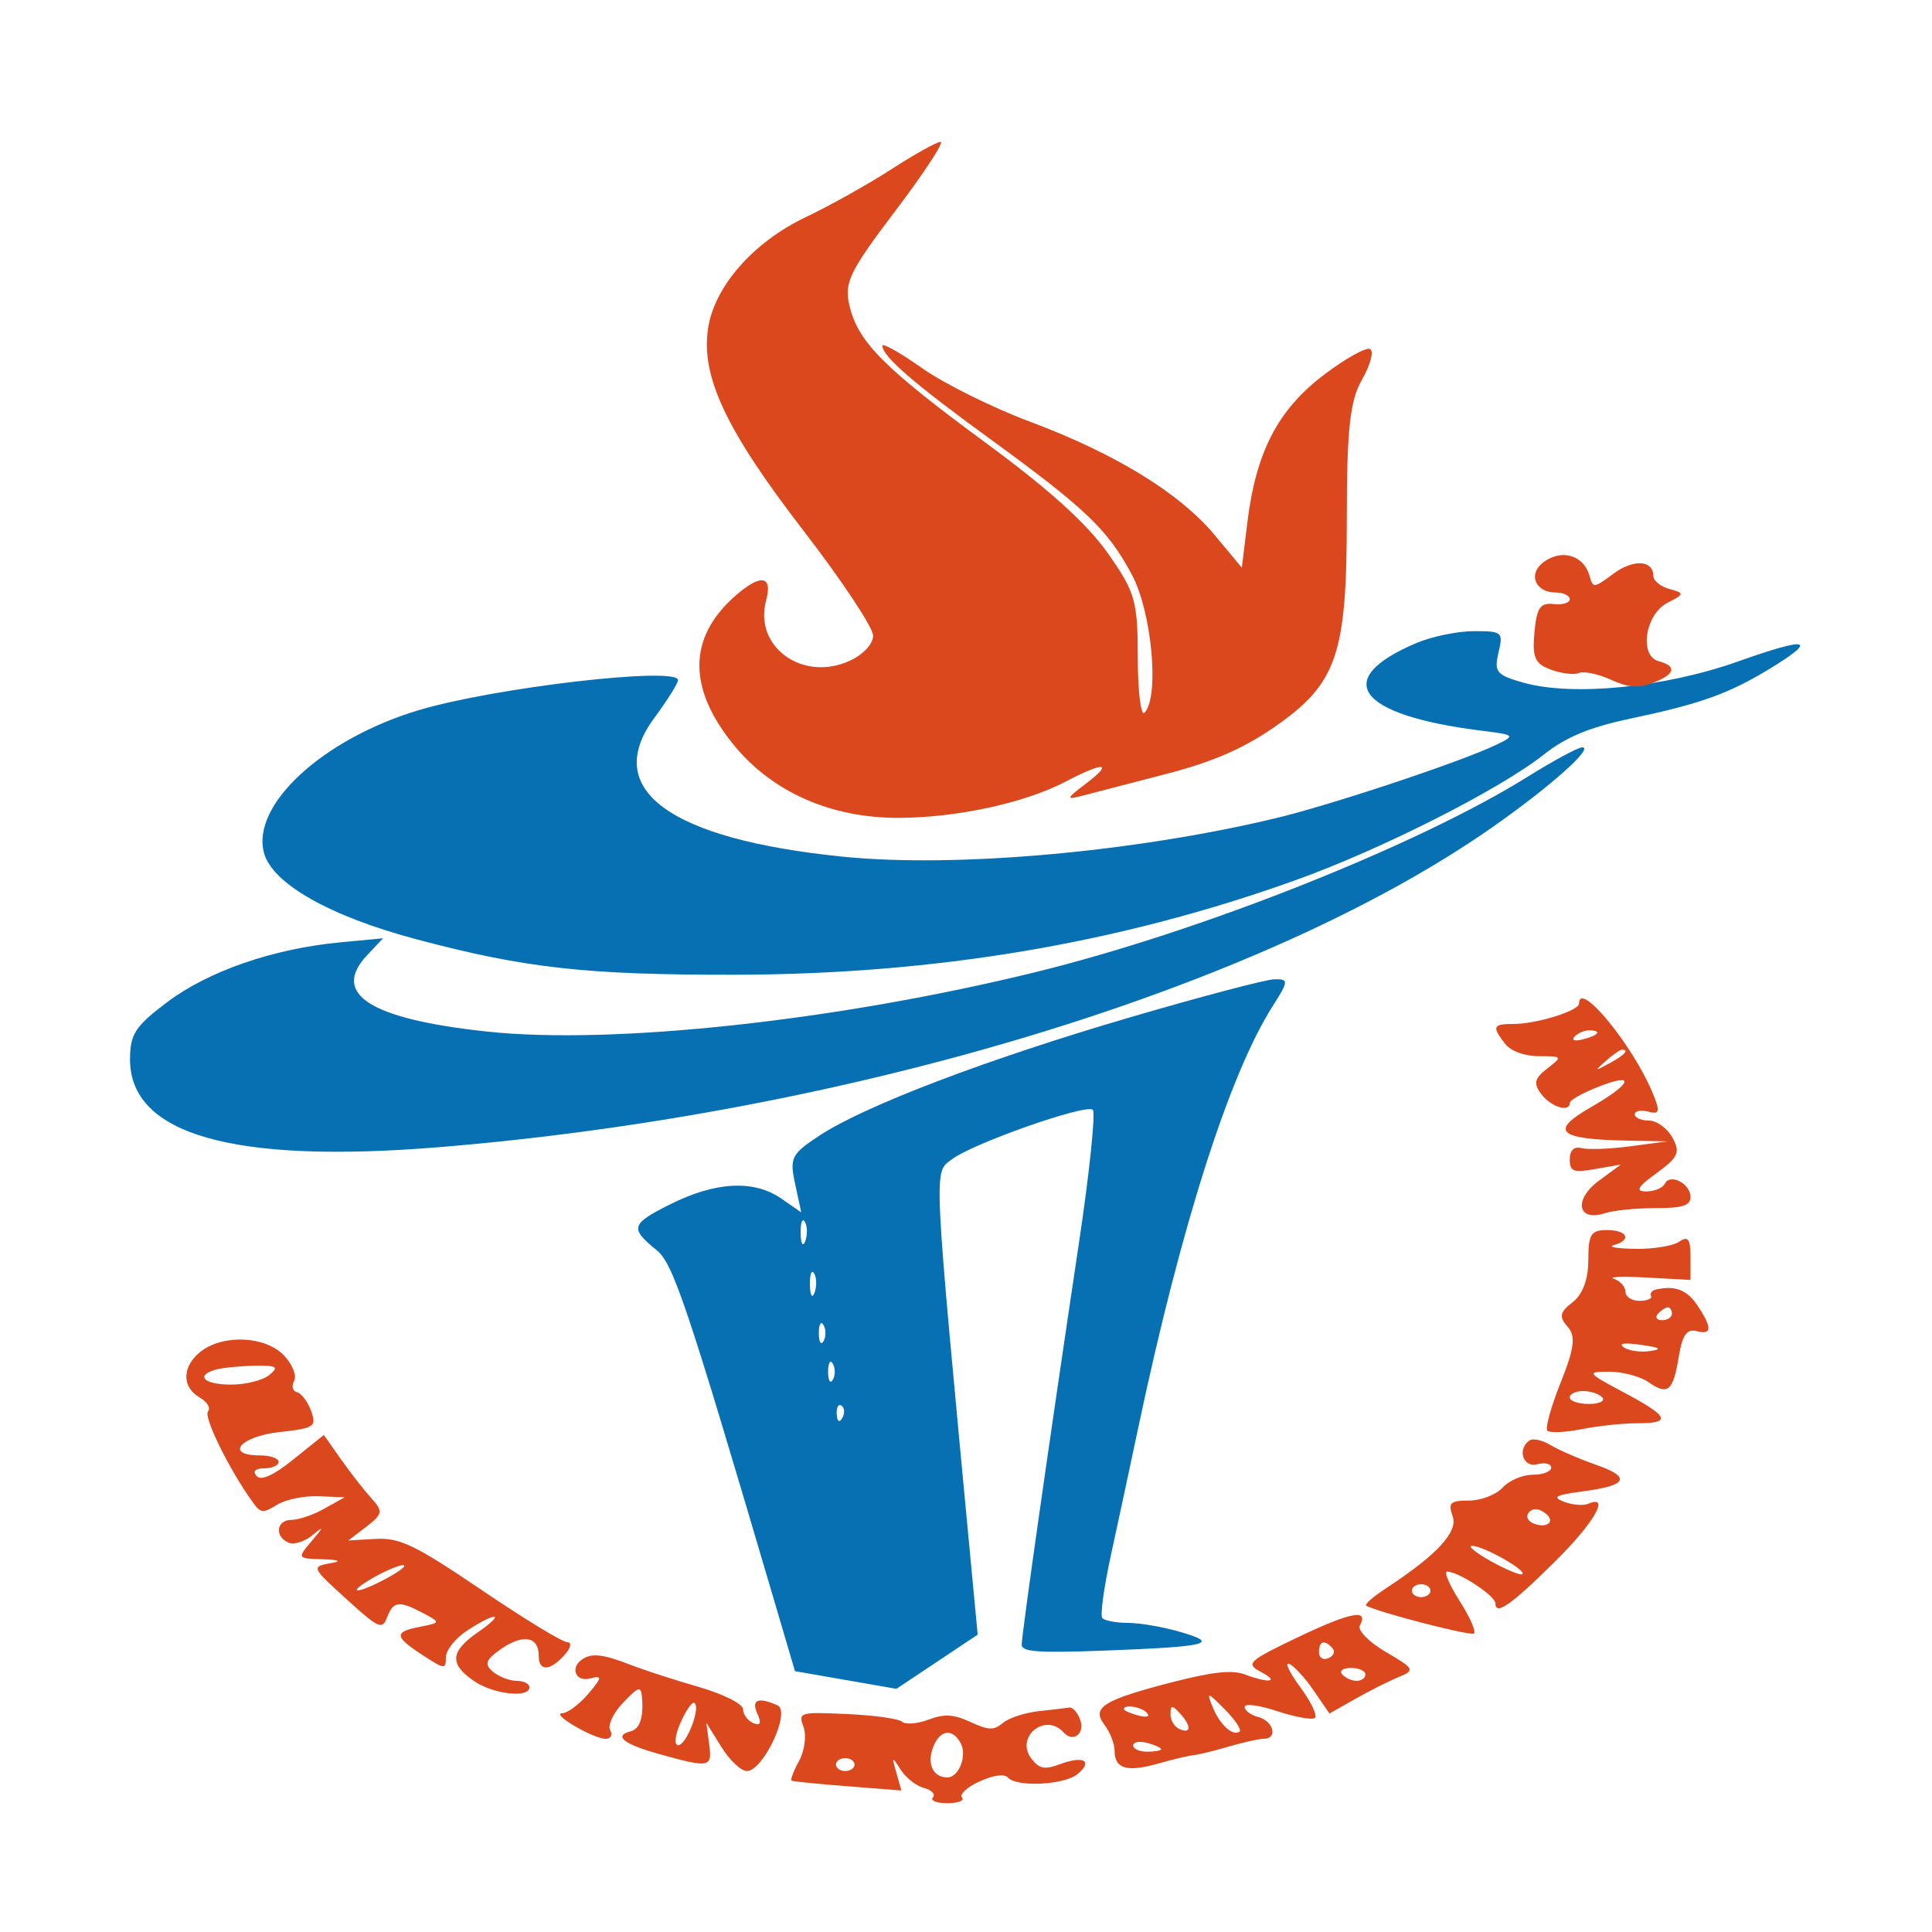 <?xml version="1.0" encoding="UTF-8"?>
<svg xmlns="http://www.w3.org/2000/svg" xmlns:xlink="http://www.w3.org/1999/xlink" width="100px" height="100px" viewBox="0 0 100 100" version="1.1">
<g id="surface1">
<path style=" stroke:none;fill-rule:evenodd;fill:rgb(2.745%,43.922%,70.196%);fill-opacity:1;" d="M 73.316 33.281 C 68.891 35.156 70.242 37.008 76.621 37.812 C 78.434 38.039 78.457 38.059 77.461 38.543 C 75.672 39.41 68.906 41.664 66.012 42.355 C 58.648 44.113 49.438 44.93 43.613 44.34 C 34.625 43.43 31.137 40.863 33.863 37.168 C 34.539 36.25 35.094 35.367 35.094 35.203 C 35.098 34.48 25.539 35.59 21.633 36.77 C 16.676 38.27 12.996 41.672 13.664 44.148 C 14.098 45.742 17.086 47.434 21.598 48.629 C 27.172 50.109 30.34 50.461 37.98 50.453 C 48.398 50.438 57.918 48.836 67.066 45.555 C 71.488 43.969 77.605 40.875 79.91 39.055 C 81.062 38.145 82.27 37.645 84.375 37.199 C 88.027 36.426 89.469 35.91 91.582 34.625 C 94.145 33.066 93.621 32.938 89.98 34.23 C 86.156 35.59 81.375 36.059 78.812 35.324 C 77.453 34.934 77.328 34.781 77.562 33.777 C 77.812 32.715 77.762 32.668 76.293 32.668 C 75.449 32.668 74.109 32.945 73.316 33.281 M 79.086 40.195 C 73.391 43.754 62.121 48.227 53.605 50.316 C 43.34 52.836 31.703 54.094 25.18 53.391 C 19.133 52.738 17.113 51.441 19.012 49.43 L 19.828 48.566 L 17.594 48.777 C 14.145 49.105 10.793 50.262 8.664 51.863 C 6.996 53.117 6.73 53.527 6.73 54.836 C 6.73 58.727 12.074 60.246 22.703 59.379 C 43.883 57.645 65.293 51.156 77.184 42.859 C 80.207 40.75 82.562 38.656 81.883 38.684 C 81.668 38.691 80.41 39.371 79.086 40.195 M 58.52 52.648 C 51.086 54.824 44.77 57.23 42.414 58.777 C 40.957 59.738 40.863 59.926 41.156 61.285 L 41.473 62.754 L 40.449 62.043 C 39.016 61.051 37.039 61.156 34.668 62.344 C 32.648 63.359 32.59 63.574 34 64.719 C 34.836 65.395 35.582 67.609 39.871 82.168 L 41.148 86.5 L 43.77 86.957 L 46.395 87.414 L 50.605 84.609 L 50.316 81.555 C 48.27 59.867 48.312 60.742 49.273 60.004 C 50.336 59.191 56.141 57.145 56.559 57.438 C 56.719 57.547 56.395 60.684 55.836 64.402 C 54.348 74.336 52.883 84.598 52.883 85.129 C 52.883 85.5 53.711 85.562 57.09 85.438 C 62.52 85.234 63.18 85.078 61.121 84.477 C 60.234 84.215 59 84 58.387 84 C 57.773 84 57.172 83.887 57.055 83.75 C 56.938 83.613 57.141 82.148 57.5 80.5 C 57.859 78.852 58.504 75.852 58.93 73.832 C 61.125 63.461 63.633 55.594 65.871 52.082 C 66.703 50.777 66.711 50.668 65.957 50.688 C 65.512 50.699 62.164 51.582 58.52 52.648 M 41.441 63.832 C 41.449 64.383 41.559 64.566 41.68 64.242 C 41.801 63.918 41.793 63.469 41.66 63.242 C 41.531 63.02 41.43 63.285 41.441 63.832 M 41.922 66.5 C 41.93 67.051 42.039 67.234 42.16 66.91 C 42.281 66.586 42.273 66.137 42.141 65.91 C 42.012 65.684 41.91 65.949 41.922 66.5 M 42.383 69 C 42.383 69.457 42.492 69.645 42.625 69.418 C 42.758 69.188 42.758 68.812 42.625 68.582 C 42.492 68.355 42.383 68.543 42.383 69 M 42.863 71 C 42.863 71.457 42.973 71.645 43.105 71.418 C 43.242 71.188 43.242 70.812 43.105 70.582 C 42.973 70.355 42.863 70.543 42.863 71 M 43.309 73.195 C 43.332 73.582 43.445 73.66 43.598 73.395 C 43.738 73.156 43.719 72.867 43.559 72.758 C 43.398 72.645 43.285 72.844 43.309 73.195 "/>
<path style=" stroke:none;fill-rule:evenodd;fill:rgb(85.882%,28.235%,11.765%);fill-opacity:1;" d="M 46.141 8.758 C 44.945 9.531 42.961 10.641 41.738 11.223 C 38.977 12.531 36.945 14.855 36.641 17.055 C 36.293 19.543 37.613 22.312 41.613 27.5 C 43.582 30.055 45.191 32.48 45.191 32.898 C 45.191 33.336 44.684 33.883 43.969 34.207 C 41.543 35.309 39.008 33.477 39.652 31.086 C 40.008 29.773 39.371 29.684 38.043 30.855 C 35.594 33.012 35.586 35.652 38.016 38.602 C 39.996 41.004 43.008 42.332 46.473 42.332 C 49.484 42.332 53.02 41.57 55.137 40.465 C 57.16 39.41 57.664 39.449 56.215 40.555 C 55.176 41.34 55.156 41.414 56.008 41.191 C 56.539 41.055 58.484 40.547 60.336 40.066 C 62.746 39.445 64.34 38.754 65.949 37.641 C 69.203 35.387 69.711 33.914 69.711 26.781 C 69.711 22.234 69.875 20.727 70.492 19.66 C 70.922 18.914 71.117 18.199 70.926 18.07 C 70.734 17.941 69.641 18.551 68.492 19.426 C 66.125 21.234 65 23.422 64.559 27.074 L 64.277 29.383 L 62.879 27.703 C 61.062 25.523 57.762 23.496 53.328 21.832 C 51.371 21.102 48.848 19.848 47.723 19.051 C 46.594 18.258 45.672 17.734 45.672 17.895 C 45.672 18.438 47.277 19.832 51.176 22.668 C 56.215 26.332 57.352 27.422 58.594 29.762 C 59.621 31.699 60.02 36.047 59.246 36.883 C 59.055 37.094 58.895 35.82 58.891 34.051 C 58.891 31.105 58.762 30.648 57.34 28.633 C 56.27 27.113 54.328 25.355 51.082 22.965 C 45.719 19.02 44.402 17.691 43.965 15.801 C 43.691 14.617 43.965 14.059 46.355 10.898 C 47.84 8.938 48.887 7.336 48.684 7.34 C 48.484 7.344 47.34 7.984 46.141 8.758 M 79.812 29.164 C 79.09 29.77 79.508 30.668 80.516 30.668 C 80.918 30.668 81.25 30.824 81.25 31.016 C 81.25 31.207 80.871 31.316 80.41 31.266 C 79.723 31.184 79.539 31.457 79.422 32.73 C 79.301 34.027 79.445 34.355 80.273 34.66 C 80.82 34.863 81.477 34.941 81.727 34.836 C 81.98 34.727 82.719 34.883 83.367 35.176 C 84.289 35.594 84.77 35.633 85.543 35.344 C 86.703 34.914 86.824 34.48 85.855 34.223 C 84.824 33.949 85.152 31.789 86.312 31.199 C 87.191 30.75 87.199 30.699 86.418 30.488 C 85.957 30.363 85.578 30.062 85.578 29.816 C 85.578 28.984 84.543 28.926 83.5 29.703 C 82.504 30.445 82.453 30.449 82.281 29.824 C 81.973 28.699 80.754 28.375 79.812 29.164 M 81.73 51.945 C 81.73 52.316 79.531 53 78.344 53 C 77.266 53 77.211 53.129 77.902 54.023 C 78.199 54.406 78.906 54.668 79.66 54.668 C 80.871 54.668 80.887 54.691 80.086 55.305 C 79.418 55.816 79.359 56.086 79.785 56.641 C 80.305 57.309 81.246 57.594 81.254 57.082 C 81.254 56.945 81.902 56.578 82.695 56.266 C 84.703 55.473 84.492 56.078 82.332 57.316 C 80.199 58.539 80.645 58.965 84.133 59.035 L 86.297 59.078 L 84.383 59.332 C 83.332 59.473 82.195 59.512 81.859 59.426 C 81.48 59.324 81.25 59.539 81.25 60 C 81.25 60.641 81.43 60.707 82.57 60.508 L 83.895 60.277 L 82.75 61.121 C 81.438 62.09 81.652 63.254 83.059 62.797 C 83.516 62.648 84.707 62.531 85.695 62.531 C 87.09 62.531 87.5 62.402 87.5 61.953 C 87.5 61.258 86.434 60.715 86.168 61.273 C 86.062 61.488 85.629 61.668 85.207 61.668 C 84.625 61.668 84.758 61.434 85.746 60.719 C 86.867 59.906 86.984 59.645 86.566 58.887 C 86.301 58.398 85.75 58 85.348 58 C 84.945 58 84.617 57.855 84.617 57.676 C 84.617 57.5 84.93 57.438 85.316 57.539 C 85.895 57.695 85.938 57.535 85.559 56.613 C 84.531 54.113 81.73 50.695 81.73 51.945 M 81.492 53.664 C 81.324 53.852 81.52 53.906 81.945 53.793 C 82.777 53.574 82.93 53.332 82.238 53.332 C 81.992 53.332 81.656 53.48 81.492 53.664 M 83.113 54.918 C 82.516 55.445 82.531 55.457 83.293 55.043 C 84.094 54.605 84.348 54.332 83.953 54.332 C 83.852 54.332 83.473 54.594 83.113 54.918 M 82.211 65.223 C 82.211 66.223 81.918 67.004 81.391 67.41 C 80.734 67.914 80.684 68.16 81.133 68.66 C 81.57 69.148 81.496 69.766 80.785 71.547 C 80.285 72.793 79.973 73.918 80.09 74.047 C 80.207 74.176 81 74.145 81.855 73.977 C 82.707 73.805 84.004 73.668 84.73 73.668 C 86.547 73.668 86.402 73.324 84.047 72.07 C 82.133 71.051 82.094 71 83.293 71 C 83.98 71 84.898 71.242 85.324 71.539 C 86.336 72.242 86.598 72.016 86.895 70.211 C 87.07 69.121 87.316 68.766 87.797 68.895 C 88.621 69.113 88.637 68.73 87.859 67.57 C 87.316 66.754 86.695 66.52 85.695 66.75 C 85.5 66.797 85.391 66.945 85.457 67.082 C 85.523 67.219 85.254 67.332 84.855 67.332 C 84.461 67.332 84.133 67.121 84.133 66.859 C 84.133 66.602 83.863 66.301 83.535 66.191 C 83.203 66.086 83.961 66.055 85.215 66.125 L 87.5 66.25 L 87.5 65.059 C 87.5 64.133 87.371 63.957 86.922 64.266 C 86.605 64.488 85.578 64.656 84.641 64.641 C 83.699 64.625 83.203 64.539 83.535 64.445 C 84.477 64.184 84.238 63.668 83.172 63.668 C 82.348 63.668 82.211 63.891 82.211 65.223 M 85.816 68 C 85.652 68.184 85.75 68.332 86.031 68.332 C 86.309 68.332 86.539 68.184 86.539 68 C 86.539 67.816 86.441 67.668 86.328 67.668 C 86.211 67.668 85.98 67.816 85.816 68 M 10.41 69.941 C 9.422 70.699 9.387 71.785 10.332 72.332 C 10.727 72.559 10.922 72.883 10.766 73.055 C 10.52 73.336 11.883 76.102 13.098 77.777 C 13.492 78.324 13.621 78.336 14.34 77.887 C 14.781 77.613 15.75 77.414 16.488 77.445 L 17.836 77.5 L 16.797 78.082 C 16.227 78.406 15.457 78.668 15.09 78.668 C 14.305 78.668 14.191 79.527 14.938 79.848 C 15.219 79.969 15.781 79.789 16.188 79.449 C 16.773 78.961 16.766 79.023 16.145 79.75 C 15.371 80.66 15.375 80.668 16.695 80.707 C 17.508 80.73 17.699 80.805 17.188 80.895 C 16.082 81.098 16.074 81.082 18.055 82.879 C 19.598 84.281 19.789 84.363 20.035 83.715 C 20.355 82.871 20.656 82.832 21.902 83.496 C 22.816 83.98 22.812 83.992 21.754 84.199 C 20.375 84.469 20.395 84.703 21.875 85.668 C 23.02 86.414 23.078 86.418 23.078 85.781 C 23.078 85.418 23.578 84.789 24.188 84.391 C 25.723 83.395 26.195 83.473 24.738 84.484 C 23.305 85.477 23.25 86.121 24.52 87 C 25.52 87.695 27.402 87.91 27.402 87.332 C 27.402 87.148 27.105 87 26.742 87 C 26.379 87 25.82 86.785 25.508 86.523 C 25.051 86.141 25.141 85.902 25.945 85.344 C 27.074 84.562 27.883 84.707 27.883 85.688 C 27.883 86.52 28.453 86.512 29.215 85.668 C 29.547 85.301 29.613 85 29.363 85 C 29.113 85 27.109 83.777 24.91 82.285 C 21.52 79.988 20.695 79.586 19.473 79.652 L 18.031 79.734 L 18.969 79.016 C 19.801 78.379 19.832 78.211 19.238 77.566 C 18.871 77.164 18.16 76.258 17.664 75.555 L 16.762 74.273 L 15.195 75.531 C 14.145 76.375 13.512 76.66 13.277 76.395 C 13.062 76.156 13.219 76 13.672 76 C 14.086 76 14.422 75.852 14.422 75.668 C 14.422 75.484 13.992 75.332 13.461 75.332 C 11.609 75.332 12.418 74.352 14.457 74.125 C 16.281 73.922 16.395 73.848 16.105 73.035 C 15.934 72.559 15.605 72.121 15.375 72.062 C 15.145 72.004 15.078 71.742 15.223 71.477 C 15.371 71.211 15.137 70.621 14.707 70.164 C 13.754 69.156 11.582 69.047 10.41 69.941 M 84.047 69.738 C 84.305 69.918 84.914 70.004 85.406 69.93 C 86.066 69.836 85.945 69.75 84.938 69.609 C 84.062 69.484 83.746 69.531 84.047 69.738 M 11.18 70.887 C 10.082 71.195 10.555 71.668 11.961 71.668 C 12.723 71.668 13.613 71.441 13.941 71.168 C 14.453 70.742 14.336 70.672 13.16 70.691 C 12.402 70.707 11.508 70.797 11.18 70.887 M 81.25 72.332 C 81.25 72.516 81.695 72.668 82.238 72.668 C 82.785 72.668 83.098 72.516 82.934 72.332 C 82.77 72.148 82.324 72 81.941 72 C 81.562 72 81.25 72.148 81.25 72.332 M 79.168 74.555 C 78.516 75.008 78.832 75.984 79.566 75.789 C 79.965 75.684 80.289 75.762 80.289 75.965 C 80.289 76.168 79.859 76.332 79.332 76.332 C 78.805 76.332 78.102 76.633 77.773 77 C 77.441 77.367 76.66 77.668 76.035 77.668 C 75.07 77.668 74.941 77.789 75.188 78.473 C 75.484 79.297 74.379 80.484 71.68 82.25 C 71.043 82.668 70.609 83.055 70.719 83.113 C 71.379 83.465 76.098 84.684 76.289 84.551 C 76.418 84.461 76.086 83.703 75.547 82.859 C 75.012 82.02 74.723 81.34 74.906 81.344 C 75.523 81.363 77.402 82.602 77.402 82.988 C 77.402 83.645 78.223 83.066 80.5 80.812 C 82.52 78.809 83.363 77.34 82.215 77.832 C 81.953 77.945 81.383 77.898 80.949 77.73 C 80.32 77.488 80.512 77.379 81.891 77.199 C 84.25 76.891 84.465 76.465 82.59 75.809 C 81.719 75.504 80.668 75.047 80.25 74.793 C 79.832 74.539 79.344 74.434 79.168 74.555 M 79.133 78.281 C 78.969 78.469 79.066 78.723 79.352 78.844 C 80.09 79.16 80.566 78.727 79.949 78.297 C 79.605 78.059 79.336 78.055 79.133 78.281 M 77.164 80.805 C 77.957 81.246 78.691 81.551 78.793 81.477 C 79.055 81.301 76.797 80.023 76.203 80.012 C 75.938 80.008 76.371 80.363 77.164 80.805 M 19.297 81.676 C 17.809 82.539 18.48 82.527 20.062 81.668 C 20.734 81.301 21.094 81.004 20.859 81.012 C 20.625 81.016 19.922 81.316 19.297 81.676 M 73.078 82.332 C 73.078 82.516 73.293 82.668 73.559 82.668 C 73.82 82.668 74.039 82.516 74.039 82.332 C 74.039 82.148 73.82 82 73.559 82 C 73.293 82 73.078 82.148 73.078 82.332 M 67.172 84.746 C 64.621 85.965 64.461 86.113 65.246 86.527 C 66.254 87.055 65.719 87.148 64.43 86.668 C 63.773 86.426 62.781 86.531 60.734 87.055 C 57.105 87.988 56.477 88.379 57.164 89.273 C 57.453 89.648 57.691 90.258 57.691 90.625 C 57.691 91.551 58.336 91.738 59.938 91.285 C 60.684 91.07 61.516 90.875 61.777 90.848 C 62.043 90.82 62.867 90.617 63.613 90.398 C 64.355 90.18 65.168 90 65.414 90 C 66.148 90 65.926 89.086 65.145 88.879 C 64.746 88.773 64.422 88.535 64.422 88.348 C 64.422 88.16 65.168 88.258 66.098 88.566 C 67.023 88.871 67.902 89.031 68.055 88.926 C 68.211 88.82 67.871 88.102 67.305 87.332 C 66.738 86.562 66.48 86.02 66.734 86.125 C 66.984 86.234 67.555 86.855 68 87.508 L 68.812 88.691 L 70.16 87.93 C 70.898 87.508 71.914 87 72.41 86.797 C 73.254 86.453 73.211 86.367 71.727 85.504 C 70.855 84.992 70.25 84.375 70.387 84.133 C 70.871 83.254 69.906 83.441 67.172 84.746 M 68.27 85.52 C 68.27 85.805 68.488 85.945 68.758 85.828 C 69.027 85.715 69.121 85.48 68.969 85.309 C 68.559 84.848 68.27 84.934 68.27 85.52 M 30.129 85.891 C 29.484 86.336 29.805 87.074 30.551 86.875 C 31.184 86.707 31.168 86.828 30.449 87.672 C 29.98 88.219 29.375 88.672 29.102 88.676 C 28.477 88.691 30.703 90 31.355 90 C 31.617 90 31.723 89.797 31.582 89.547 C 31.445 89.301 31.746 88.66 32.25 88.133 C 33.043 87.297 33.176 87.254 33.227 87.832 C 33.32 88.879 33.121 89.492 32.648 89.609 C 31.73 89.844 32.281 90.281 34.145 90.797 C 36.754 91.52 36.875 91.496 36.703 90.25 L 36.559 89.168 L 37.336 90.418 C 37.762 91.105 38.355 91.668 38.652 91.668 C 39.508 91.668 40.953 88.578 40.242 88.266 C 39.234 87.82 38.867 87.977 39.203 88.707 C 39.422 89.184 39.352 89.344 38.992 89.188 C 38.699 89.062 38.461 88.738 38.461 88.469 C 38.461 88.195 37.441 87.684 36.18 87.32 C 34.922 86.957 33.32 86.438 32.617 86.164 C 31.219 85.617 30.613 85.551 30.129 85.891 M 69.473 86.668 C 69.633 86.852 69.973 87 70.219 87 C 70.469 87 70.672 86.852 70.672 86.668 C 70.672 86.484 70.336 86.332 69.922 86.332 C 69.512 86.332 69.309 86.484 69.473 86.668 M 62.758 88.332 C 63.121 89.25 63.797 89.879 64.156 89.633 C 64.281 89.543 63.941 89.027 63.406 88.488 C 62.488 87.562 62.445 87.551 62.758 88.332 M 35.223 89.168 C 34.938 89.809 34.883 90.332 35.102 90.332 C 35.531 90.332 36.281 88.379 35.945 88.145 C 35.832 88.066 35.504 88.523 35.223 89.168 M 53.762 88.57 C 53.055 88.645 52.223 88.918 51.914 89.176 C 51.434 89.574 51.191 89.566 50.227 89.129 C 49.328 88.723 48.891 88.699 48.047 89.012 C 47.469 89.227 46.859 89.273 46.695 89.117 C 46.527 88.961 45.25 88.781 43.848 88.719 C 41.375 88.605 41.312 88.625 41.594 89.398 C 41.75 89.836 41.645 90.621 41.359 91.145 C 41.074 91.664 40.898 92.125 40.973 92.168 C 41.047 92.207 42.355 92.34 43.879 92.457 L 46.656 92.676 L 46.395 91.754 C 46.152 90.906 46.172 90.895 46.613 91.59 C 46.875 92.008 47.422 92.438 47.82 92.543 C 48.223 92.648 48.434 92.871 48.285 93.035 C 48.141 93.199 48.477 93.332 49.039 93.332 C 49.598 93.332 49.938 93.199 49.793 93.035 C 49.648 92.875 50.055 92.5 50.699 92.207 C 51.418 91.879 51.988 91.801 52.168 92.004 C 52.621 92.516 55.102 92.391 55.777 91.824 C 56.594 91.145 56.086 90.859 54.871 91.312 C 54.062 91.609 53.797 91.559 53.387 91.027 C 52.52 89.906 54.109 88.613 55.055 89.672 C 55.543 90.223 56.18 89.723 55.906 89 C 55.77 88.633 55.52 88.355 55.352 88.383 C 55.184 88.41 54.469 88.496 53.762 88.57 M 58.172 88.465 C 58.172 88.535 58.508 88.684 58.918 88.793 C 59.348 88.906 59.539 88.852 59.371 88.664 C 59.09 88.348 58.172 88.195 58.172 88.465 M 60.586 88.73 C 60.582 89.039 60.793 89.387 61.059 89.5 C 61.668 89.762 61.668 89.32 61.059 88.668 C 60.656 88.234 60.59 88.246 60.586 88.73 M 48.281 90.48 C 47.977 91.328 48.309 92 49.035 92 C 49.637 92 50.074 90.855 49.719 90.215 C 49.281 89.422 48.621 89.543 48.281 90.48 M 58.652 90.344 C 58.652 90.52 58.977 90.668 59.375 90.668 C 59.773 90.668 60.098 90.609 60.098 90.535 C 60.098 90.465 59.773 90.316 59.375 90.211 C 58.977 90.105 58.652 90.168 58.652 90.344 M 43.27 91.332 C 43.27 91.516 43.484 91.668 43.75 91.668 C 44.016 91.668 44.23 91.516 44.23 91.332 C 44.23 91.148 44.016 91 43.75 91 C 43.484 91 43.27 91.148 43.27 91.332 "/>
</g>
</svg>
